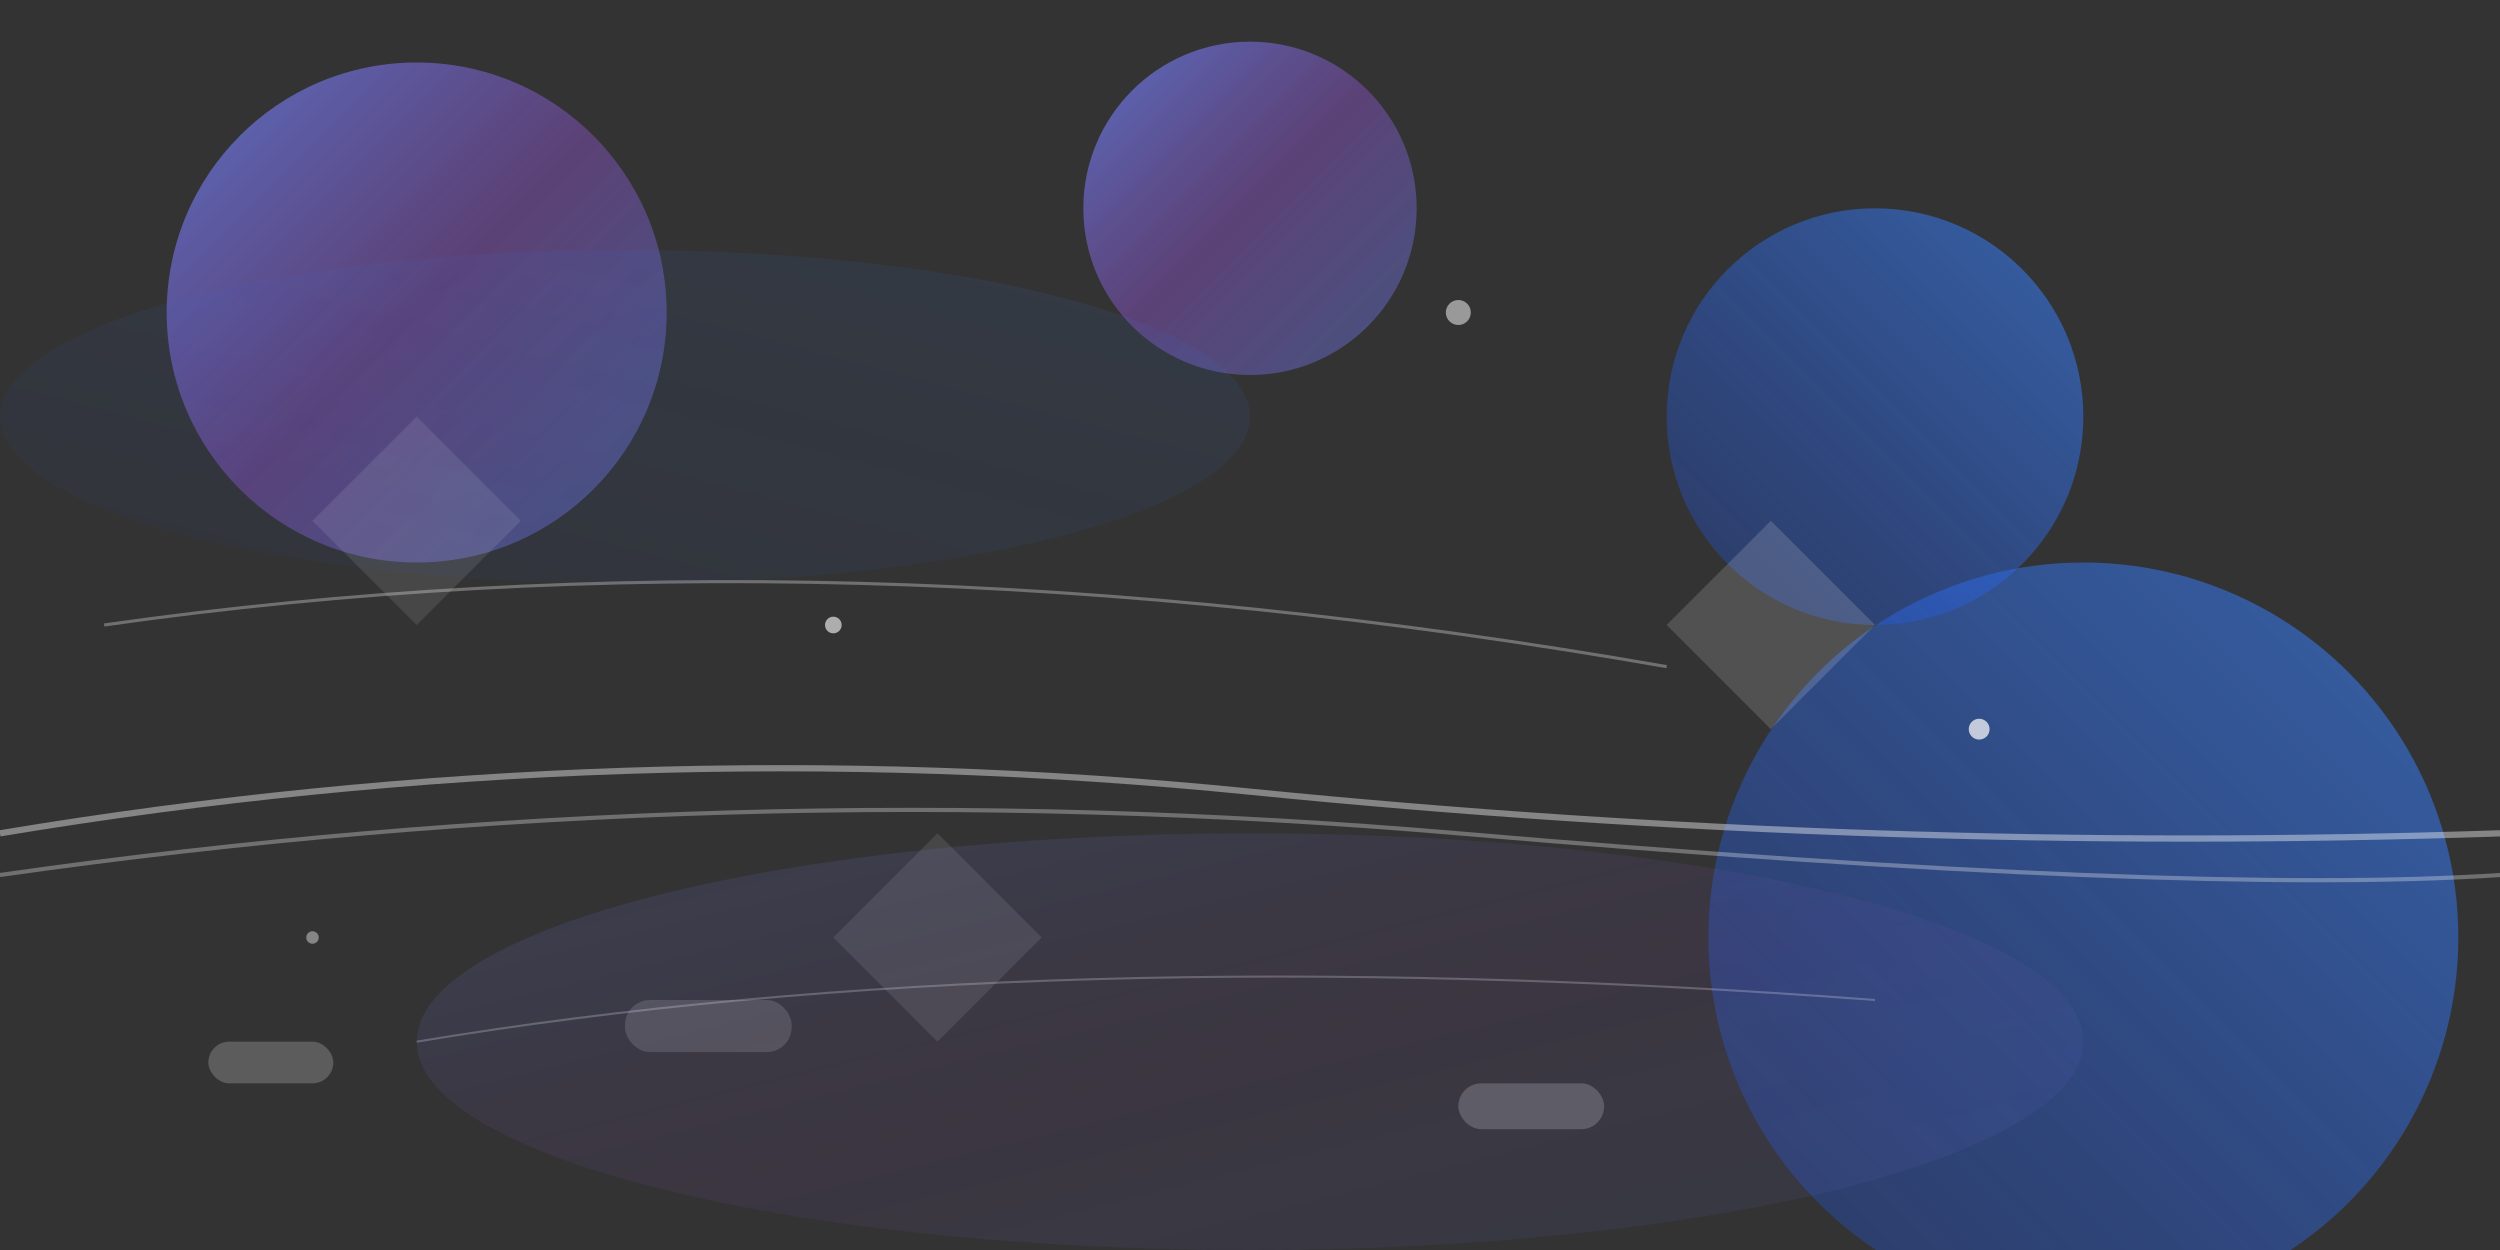 <svg width="1200" height="600" viewBox="0 0 1200 600" fill="none" xmlns="http://www.w3.org/2000/svg">
  <rect x="0" y="0" width="1200" height="600" fill="#333333" stroke="none"/>
  <!-- Abstract background pattern -->
  <defs>
    <linearGradient id="grad1" x1="0%" y1="0%" x2="100%" y2="100%">
      <stop offset="0%" style="stop-color:#667eea;stop-opacity:0.8" />
      <stop offset="50%" style="stop-color:#764ba2;stop-opacity:0.6" />
      <stop offset="100%" style="stop-color:#667eea;stop-opacity:0.4" />
    </linearGradient>
    <linearGradient id="grad2" x1="100%" y1="0%" x2="0%" y2="100%">
      <stop offset="0%" style="stop-color:#3B82F6;stop-opacity:0.6" />
      <stop offset="100%" style="stop-color:#1D4ED8;stop-opacity:0.3" />
    </linearGradient>
  </defs>
  
  <!-- Background shapes -->
  <circle cx="200" cy="150" r="120" fill="url(#grad1)"/>
  <circle cx="1000" cy="450" r="180" fill="url(#grad2)"/>
  <circle cx="600" cy="100" r="80" fill="url(#grad1)"/>
  <circle cx="900" cy="200" r="100" fill="url(#grad2)"/>
  
  <!-- Abstract road/path elements -->
  <path d="M0 400 Q300 350 600 380 T1200 400" stroke="#ffffff" stroke-width="3" fill="none" opacity="0.4"/>
  <path d="M0 420 Q350 370 700 400 T1200 420" stroke="#ffffff" stroke-width="2" fill="none" opacity="0.3"/>
  
  <!-- Floating geometric shapes -->
  <polygon points="150,250 200,200 250,250 200,300" fill="#ffffff" opacity="0.1"/>
  <polygon points="800,300 850,250 900,300 850,350" fill="#ffffff" opacity="0.15"/>
  <polygon points="400,450 450,400 500,450 450,500" fill="#ffffff" opacity="0.1"/>
  
  <!-- Car-related abstract elements -->
  <rect x="100" y="500" width="60" height="20" rx="10" fill="#ffffff" opacity="0.2"/>
  <rect x="300" y="480" width="80" height="25" rx="12" fill="#ffffff" opacity="0.15"/>
  <rect x="700" y="520" width="70" height="22" rx="11" fill="#ffffff" opacity="0.2"/>
  
  <!-- Curved lines suggesting movement -->
  <path d="M50 300 Q400 250 800 320" stroke="#ffffff" stroke-width="1.5" fill="none" opacity="0.3"/>
  <path d="M200 500 Q500 450 900 480" stroke="#ffffff" stroke-width="1" fill="none" opacity="0.25"/>
  
  <!-- Additional decorative elements -->
  <circle cx="400" cy="300" r="4" fill="#ffffff" opacity="0.6"/>
  <circle cx="700" cy="150" r="6" fill="#ffffff" opacity="0.5"/>
  <circle cx="950" cy="350" r="5" fill="#ffffff" opacity="0.7"/>
  <circle cx="150" cy="450" r="3" fill="#ffffff" opacity="0.4"/>
  
  <!-- Gradient overlays for depth -->
  <ellipse cx="600" cy="500" rx="400" ry="100" fill="url(#grad1)" opacity="0.2"/>
  <ellipse cx="300" cy="200" rx="300" ry="80" fill="url(#grad2)" opacity="0.15"/>
</svg>
